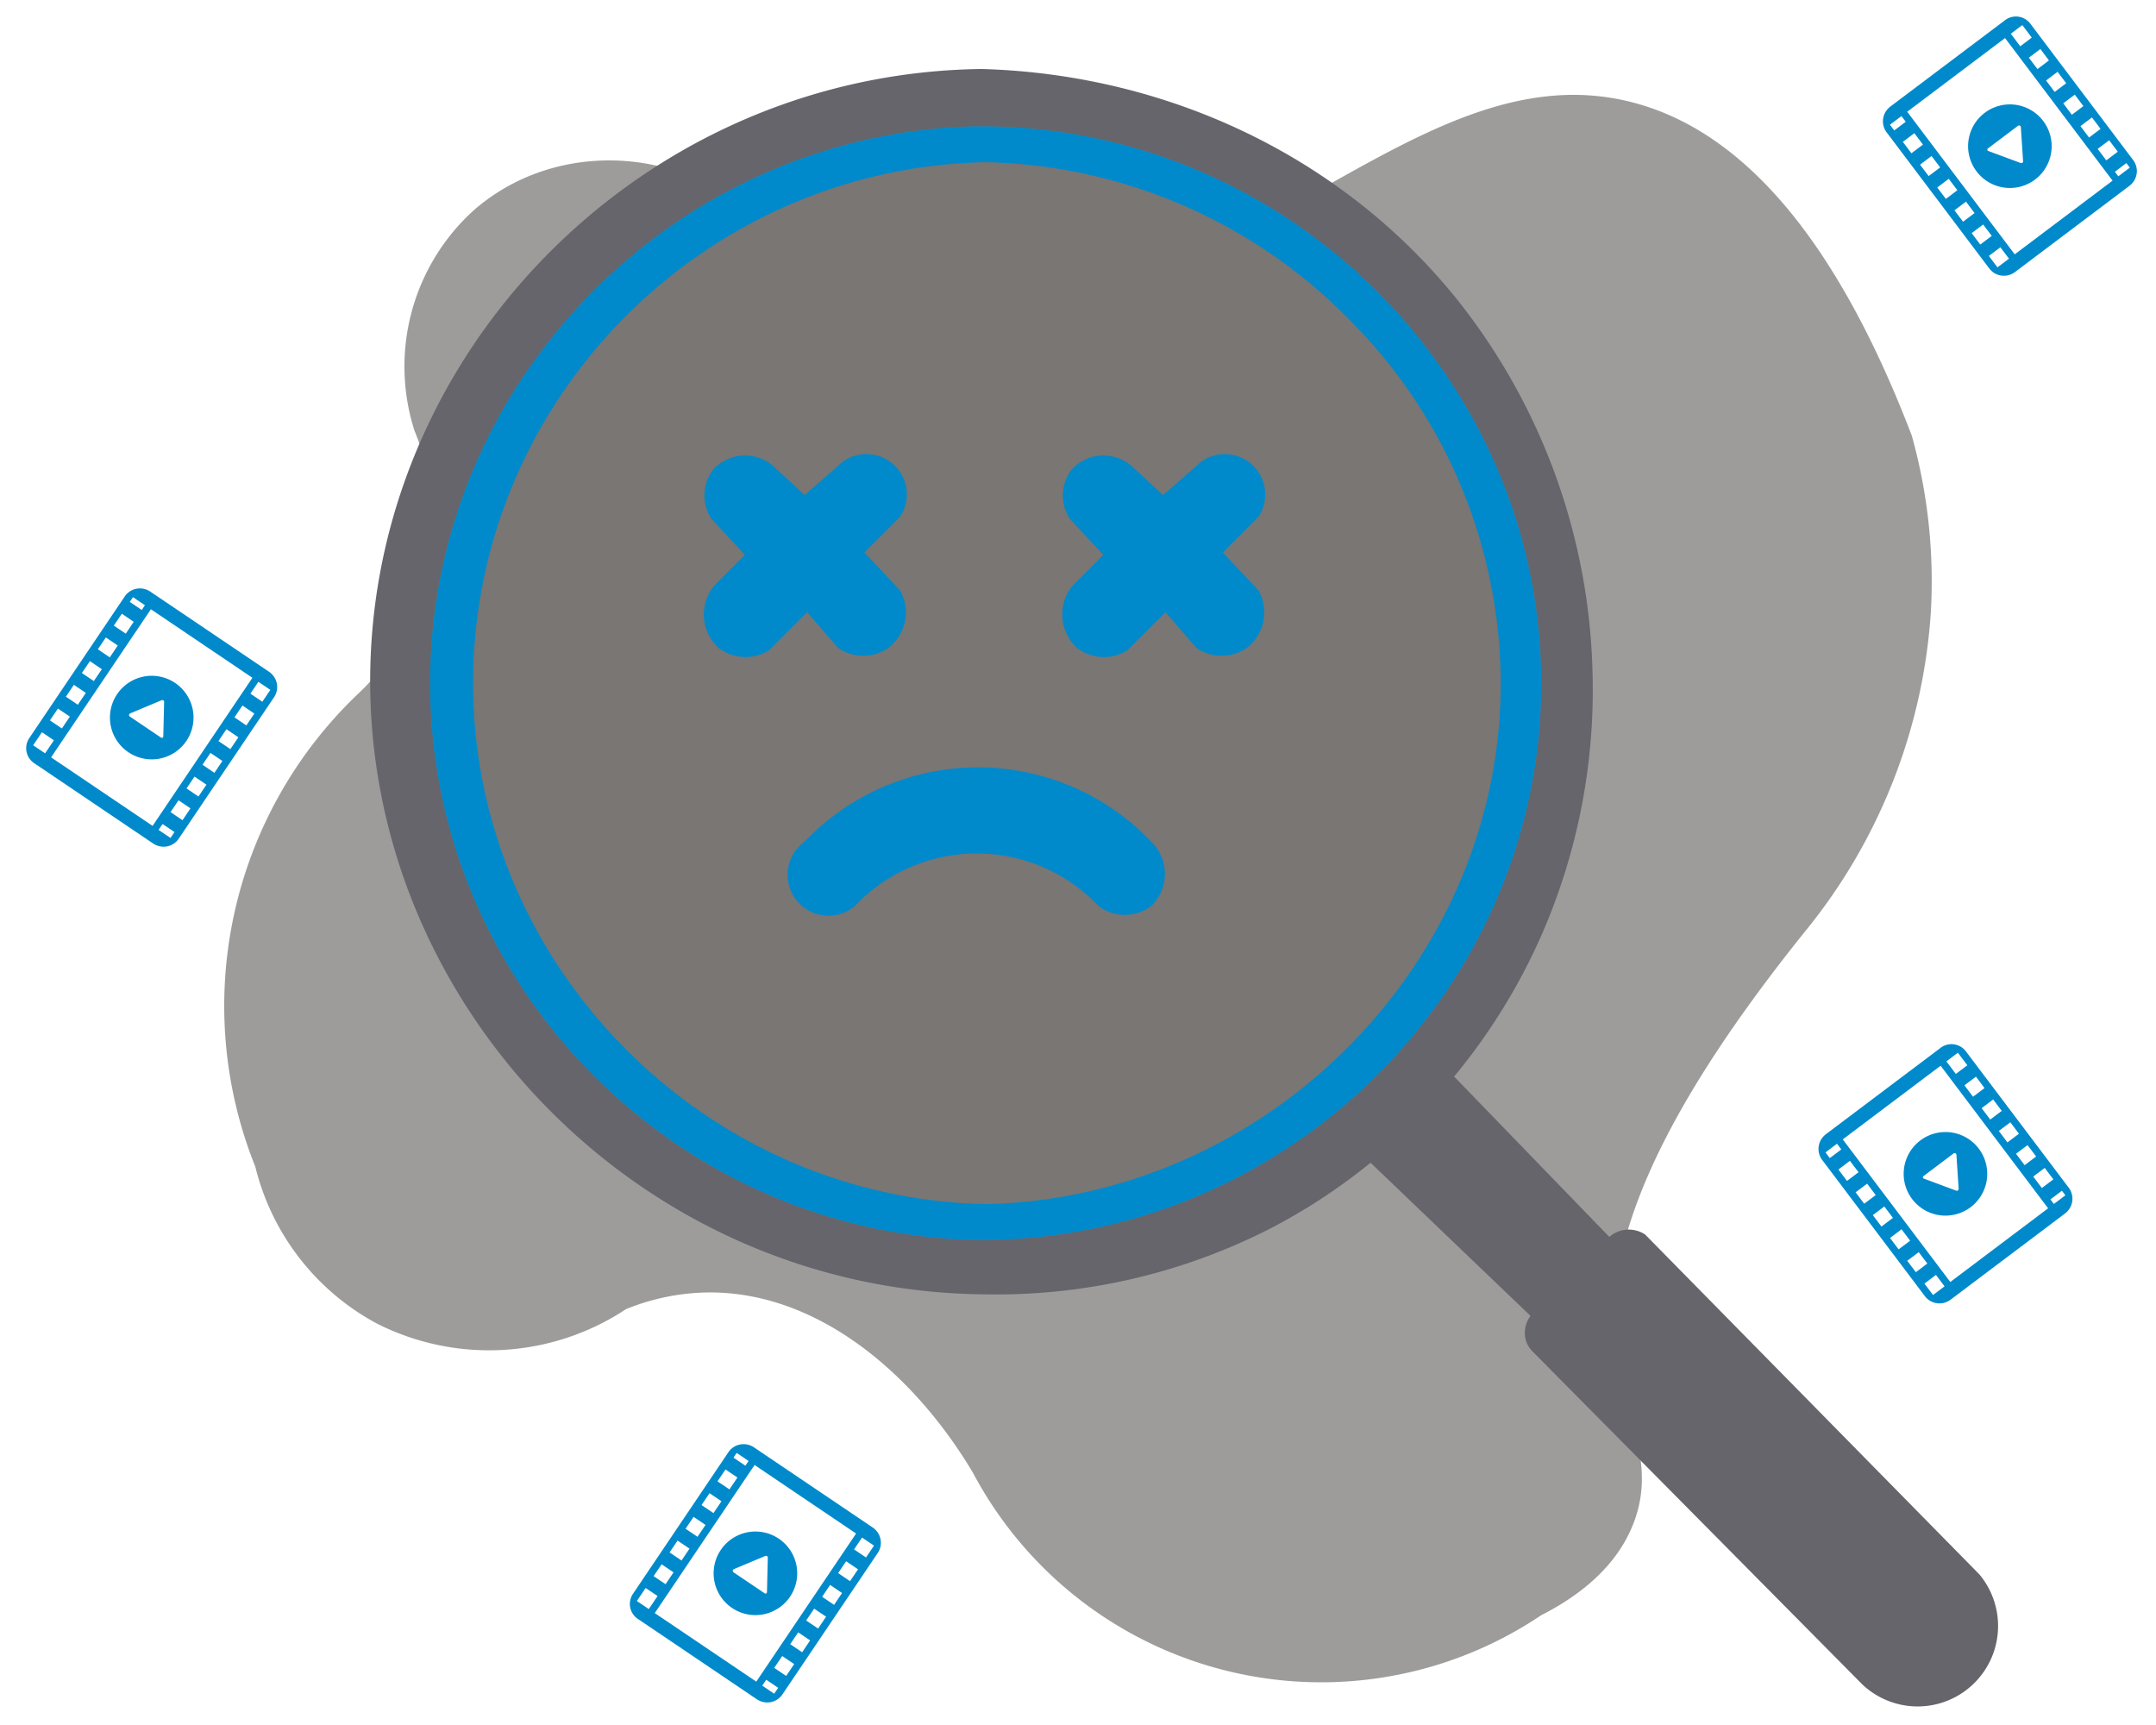 <svg xmlns="http://www.w3.org/2000/svg" width="249.999" height="200" viewBox="0 0 249.999 200">
  <g id="noresultsfound" transform="translate(-121.354 -156)">
    <path id="bg_copy" data-name="bg copy" d="M168.374,246.952a27.406,27.406,0,0,0,6.614-30.548,24.412,24.412,0,0,1,6.889-25.594c8.16-7.131,20.778-7.808,30.313-1.1,8.962,6.384,18.316,10.162,28.109,11.008,30.668,2.652,50.678-28.264,75.232-22.567,14.078,3.267,24.867,17.367,33.069,38.8a62.771,62.771,0,0,1,2.2,20.641A65.248,65.248,0,0,1,336.2,274.473c-16.832,20.967-24.059,36.994-21.771,49.813,1.188,6.657,4.481,12.023,1.929,18.714-1.764,4.626-5.637,8.133-10.747,10.733a45.714,45.714,0,0,1-65.863-16.512c-6.924-11.64-18.274-21.247-31.14-20.916a26.088,26.088,0,0,0-9.094,1.926,28.813,28.813,0,0,1-28.935,1.651,28.279,28.279,0,0,1-14.054-18.164,49.968,49.968,0,0,1,11.85-54.766Z" transform="translate(-5.566 -10.449)" fill="#3d3b38" opacity="0.502"/>
    <path id="Shape_11" data-name="Shape 11" d="M264.794,164c-38.556.479-69.849,31.648-70.86,69.091-1.052,38.959,31,72.6,71.137,72.976a69.84,69.84,0,0,0,32.939-7.492,67.478,67.478,0,0,0,11.9-7.769l18.545,17.758a3.284,3.284,0,0,0-.554,2.775,3.083,3.083,0,0,0,.83,1.387l38.2,38.569A9.33,9.33,0,0,0,380.5,338.532l-38.752-39.4a3.432,3.432,0,0,0-4.152.277L319.6,280.817a69.857,69.857,0,0,0,10.241-16.649,70.758,70.758,0,0,0,5.813-29.967,72.162,72.162,0,0,0-15.777-43.564C306.381,173.926,286.081,164.589,264.794,164Z" transform="translate(-29.632 0)" fill="#65656b"/>
    <path id="Shape_12_copy" data-name="Shape 12 copy" d="M282.169,187.99c36.334-.39,66.123,29.61,65.665,65.388-.451,35.159-29.962,64.115-65.665,63.725-34.834-.82-63.022-29.594-63.171-64.279C218.849,217.93,247.127,188.816,282.169,187.99Z" transform="translate(-47.77 -17.341)" fill="#797674"/>
    <path id="Shape_12" data-name="Shape 12" d="M63.883,129.12c-.235,0-.474,0-.711,0A63.991,63.991,0,0,1,38.627,123.6a65.09,65.09,0,0,1-10.711-6.041A65.7,65.7,0,0,1,10.869,100.2,64.948,64.948,0,0,1,5.035,89.4,63.717,63.717,0,0,1,4.88,40.1a64.954,64.954,0,0,1,5.8-10.9A65.723,65.723,0,0,1,27.745,11.68,65.092,65.092,0,0,1,38.5,5.576,63.971,63.971,0,0,1,63.172,0c.233,0,.469,0,.7,0A64.292,64.292,0,0,1,89.338,5.243a65.483,65.483,0,0,1,11.112,6.126,66.085,66.085,0,0,1,17.578,17.786,64.979,64.979,0,0,1,5.938,11.078,63.253,63.253,0,0,1-.492,49.849,64.969,64.969,0,0,1-6.057,10.821A65.814,65.814,0,0,1,88.9,124.074a64.35,64.35,0,0,1-25.013,5.046ZM64.419,4.16c-33.072.651-59.733,28-59.431,60.954.3,32.435,27.02,59.282,59.569,59.846,32.124-.769,58.847-27.243,59.569-59.015a59.684,59.684,0,0,0-16.945-42.922A60.849,60.849,0,0,0,64.419,4.16Z" transform="translate(171.228 170.646)" fill="#008ACB"/>
    <g id="Group_1" data-name="Group 1" transform="translate(202.975 208.666)">
      <path id="Shape_13" data-name="Shape 13" d="M334.707,332.421a4.917,4.917,0,0,1,.277-5.818,5,5,0,0,1,6.927-.277l3.6,3.325,4.433-3.879a4.686,4.686,0,0,1,6.65,6.373l-4.156,4.156,4.156,4.433a5.208,5.208,0,0,1-1.385,6.65,5.145,5.145,0,0,1-5.818,0l-3.6-4.156-4.433,4.433a5.148,5.148,0,0,1-5.818-.277,5.274,5.274,0,0,1-.554-7.2l3.6-3.6Z" transform="translate(-333.828 -324.917)" fill="#008ACB"/>
      <path id="Shape_13_copy" data-name="Shape 13 copy" d="M484.707,332.421a4.917,4.917,0,0,1,.277-5.818,5,5,0,0,1,6.927-.277l3.6,3.325,4.433-3.879a4.686,4.686,0,0,1,6.65,6.373l-4.156,4.156,4.156,4.433a5.208,5.208,0,0,1-1.385,6.65,5.145,5.145,0,0,1-5.818,0l-3.6-4.156-4.433,4.433a5.148,5.148,0,0,1-5.818-.277,5.274,5.274,0,0,1-.554-7.2l3.6-3.6Z" transform="translate(-442.268 -324.917)" fill="#008ACB"/>
      <path id="Shape_14" data-name="Shape 14" d="M377,472.027a19.409,19.409,0,0,1,28.261,0,5.07,5.07,0,0,0,6.1,0,5.188,5.188,0,0,0,0-7.481,27.746,27.746,0,0,0-40.175,0A4.741,4.741,0,1,0,377,472.027Z" transform="translate(-359.499 -419.638)" fill="#008ACB"/>
    </g>
    <path id="video_04" d="M.583,14.644A2.117,2.117,0,0,0,0,16.171a2.153,2.153,0,0,0,.653,1.474l11.693,11.7A2.156,2.156,0,0,0,13.82,30a2.119,2.119,0,0,0,1.528-.58L29.4,15.357a2.09,2.09,0,0,0-.073-3L17.635.654A2.165,2.165,0,0,0,16.045,0a2.121,2.121,0,0,0-1.409.582ZM29.1,14.472,27.918,13.29,26.63,14.578l1.181,1.182Zm-2.458,2.461L25.46,15.75l-1.171,1.172L25.47,18.1ZM24.3,19.276l-1.181-1.182-1.171,1.172,1.181,1.182Zm-2.342,2.343-1.181-1.182L19.6,21.609l1.181,1.182Zm-2.342,2.343-1.181-1.182-1.171,1.172,1.181,1.182Zm-2.342,2.343-1.181-1.182L14.921,26.3,16.1,27.478Zm-2.811,2.812.468-.469L13.75,27.468l-.468.469ZM.881,15.528l1.181,1.182,1.171-1.172L2.052,14.356Zm2.342-2.343L4.4,14.366l1.171-1.172L4.394,12.013Zm3.523-1.162L5.565,10.841,6.736,9.669l1.181,1.182ZM9.088,9.679,7.907,8.5,9.078,7.325l1.181,1.182ZM11.43,7.336,10.249,6.154,11.42,4.982,12.6,6.164Zm2.342-2.343L12.59,3.81l1.171-1.172L14.943,3.82ZM16.7,2.063l-.585.585L14.933,1.466l.585-.585Zm.59.591L2.653,17.3,12.691,27.345,27.328,12.7Zm1.126,15.773a4.845,4.845,0,1,1,0-6.855,4.841,4.841,0,0,1,0,6.855ZM17.462,15.6a.213.213,0,0,1,.059.177.216.216,0,0,1-.176.176l-3.877.807a.209.209,0,0,1-.236-.236l.865-3.938a.167.167,0,0,1,.117-.117.171.171,0,0,1,.177.06Z" transform="translate(329.999 304.855) rotate(-82)" fill="#008ACB" fill-rule="evenodd"/>
    <path id="video_04-2" data-name="video_04" d="M.583,14.644A2.117,2.117,0,0,0,0,16.171a2.153,2.153,0,0,0,.653,1.474l11.693,11.7A2.156,2.156,0,0,0,13.82,30a2.119,2.119,0,0,0,1.528-.58L29.4,15.357a2.09,2.09,0,0,0-.073-3L17.635.654A2.165,2.165,0,0,0,16.045,0a2.121,2.121,0,0,0-1.409.582ZM29.1,14.472,27.918,13.29,26.63,14.578l1.181,1.182Zm-2.458,2.461L25.46,15.75l-1.171,1.172L25.47,18.1ZM24.3,19.276l-1.181-1.182-1.171,1.172,1.181,1.182Zm-2.342,2.343-1.181-1.182L19.6,21.609l1.181,1.182Zm-2.342,2.343-1.181-1.182-1.171,1.172,1.181,1.182Zm-2.342,2.343-1.181-1.182L14.921,26.3,16.1,27.478Zm-2.811,2.812.468-.469L13.75,27.468l-.468.469ZM.881,15.528l1.181,1.182,1.171-1.172L2.052,14.356Zm2.342-2.343L4.4,14.366l1.171-1.172L4.394,12.013Zm3.523-1.162L5.565,10.841,6.736,9.669l1.181,1.182ZM9.088,9.679,7.907,8.5,9.078,7.325l1.181,1.182ZM11.43,7.336,10.249,6.154,11.42,4.982,12.6,6.164Zm2.342-2.343L12.59,3.81l1.171-1.172L14.943,3.82ZM16.7,2.063l-.585.585L14.933,1.466l.585-.585Zm.59.591L2.653,17.3,12.691,27.345,27.328,12.7Zm1.126,15.773a4.845,4.845,0,1,1,0-6.855,4.841,4.841,0,0,1,0,6.855ZM17.462,15.6a.213.213,0,0,1,.059.177.216.216,0,0,1-.176.176l-3.877.807a.209.209,0,0,1-.236-.236l.865-3.938a.167.167,0,0,1,.117-.117.171.171,0,0,1,.177.06Z" transform="translate(337.47 185.708) rotate(-82)" fill="#008ACB" fill-rule="evenodd"/>
    <path id="video_04-3" data-name="video_04" d="M.583,14.644A2.117,2.117,0,0,0,0,16.171a2.153,2.153,0,0,0,.653,1.474l11.693,11.7A2.156,2.156,0,0,0,13.82,30a2.119,2.119,0,0,0,1.528-.58L29.4,15.357a2.09,2.09,0,0,0-.073-3L17.635.654A2.165,2.165,0,0,0,16.045,0a2.121,2.121,0,0,0-1.409.582ZM29.1,14.472,27.918,13.29,26.63,14.578l1.181,1.182Zm-2.458,2.461L25.46,15.75l-1.171,1.172L25.47,18.1ZM24.3,19.276l-1.181-1.182-1.171,1.172,1.181,1.182Zm-2.342,2.343-1.181-1.182L19.6,21.609l1.181,1.182Zm-2.342,2.343-1.181-1.182-1.171,1.172,1.181,1.182Zm-2.342,2.343-1.181-1.182L14.921,26.3,16.1,27.478Zm-2.811,2.812.468-.469L13.75,27.468l-.468.469ZM.881,15.528l1.181,1.182,1.171-1.172L2.052,14.356Zm2.342-2.343L4.4,14.366l1.171-1.172L4.394,12.013Zm3.523-1.162L5.565,10.841,6.736,9.669l1.181,1.182ZM9.088,9.679,7.907,8.5,9.078,7.325l1.181,1.182ZM11.43,7.336,10.249,6.154,11.42,4.982,12.6,6.164Zm2.342-2.343L12.59,3.81l1.171-1.172L14.943,3.82ZM16.7,2.063l-.585.585L14.933,1.466l.585-.585Zm.59.591L2.653,17.3,12.691,27.345,27.328,12.7Zm1.126,15.773a4.845,4.845,0,1,1,0-6.855,4.841,4.841,0,0,1,0,6.855ZM17.462,15.6a.213.213,0,0,1,.059.177.216.216,0,0,1-.176.176l-3.877.807a.209.209,0,0,1-.236-.236l.865-3.938a.167.167,0,0,1,.117-.117.171.171,0,0,1,.177.06Z" transform="translate(156.527 251.06) rotate(169)" fill="#008ACB" fill-rule="evenodd"/>
    <path id="video_04-4" data-name="video_04" d="M.583,14.644A2.117,2.117,0,0,0,0,16.171a2.153,2.153,0,0,0,.653,1.474l11.693,11.7A2.156,2.156,0,0,0,13.82,30a2.119,2.119,0,0,0,1.528-.58L29.4,15.357a2.09,2.09,0,0,0-.073-3L17.635.654A2.165,2.165,0,0,0,16.045,0a2.121,2.121,0,0,0-1.409.582ZM29.1,14.472,27.918,13.29,26.63,14.578l1.181,1.182Zm-2.458,2.461L25.46,15.75l-1.171,1.172L25.47,18.1ZM24.3,19.276l-1.181-1.182-1.171,1.172,1.181,1.182Zm-2.342,2.343-1.181-1.182L19.6,21.609l1.181,1.182Zm-2.342,2.343-1.181-1.182-1.171,1.172,1.181,1.182Zm-2.342,2.343-1.181-1.182L14.921,26.3,16.1,27.478Zm-2.811,2.812.468-.469L13.75,27.468l-.468.469ZM.881,15.528l1.181,1.182,1.171-1.172L2.052,14.356Zm2.342-2.343L4.4,14.366l1.171-1.172L4.394,12.013Zm3.523-1.162L5.565,10.841,6.736,9.669l1.181,1.182ZM9.088,9.679,7.907,8.5,9.078,7.325l1.181,1.182ZM11.43,7.336,10.249,6.154,11.42,4.982,12.6,6.164Zm2.342-2.343L12.59,3.81l1.171-1.172L14.943,3.82ZM16.7,2.063l-.585.585L14.933,1.466l.585-.585Zm.59.591L2.653,17.3,12.691,27.345,27.328,12.7Zm1.126,15.773a4.845,4.845,0,1,1,0-6.855,4.841,4.841,0,0,1,0,6.855ZM17.462,15.6a.213.213,0,0,1,.059.177.216.216,0,0,1-.176.176l-3.877.807a.209.209,0,0,1-.236-.236l.865-3.938a.167.167,0,0,1,.117-.117.171.171,0,0,1,.177.06Z" transform="translate(226.527 350.276) rotate(169)" fill="#008ACB" fill-rule="evenodd"/>
  </g>
</svg>
